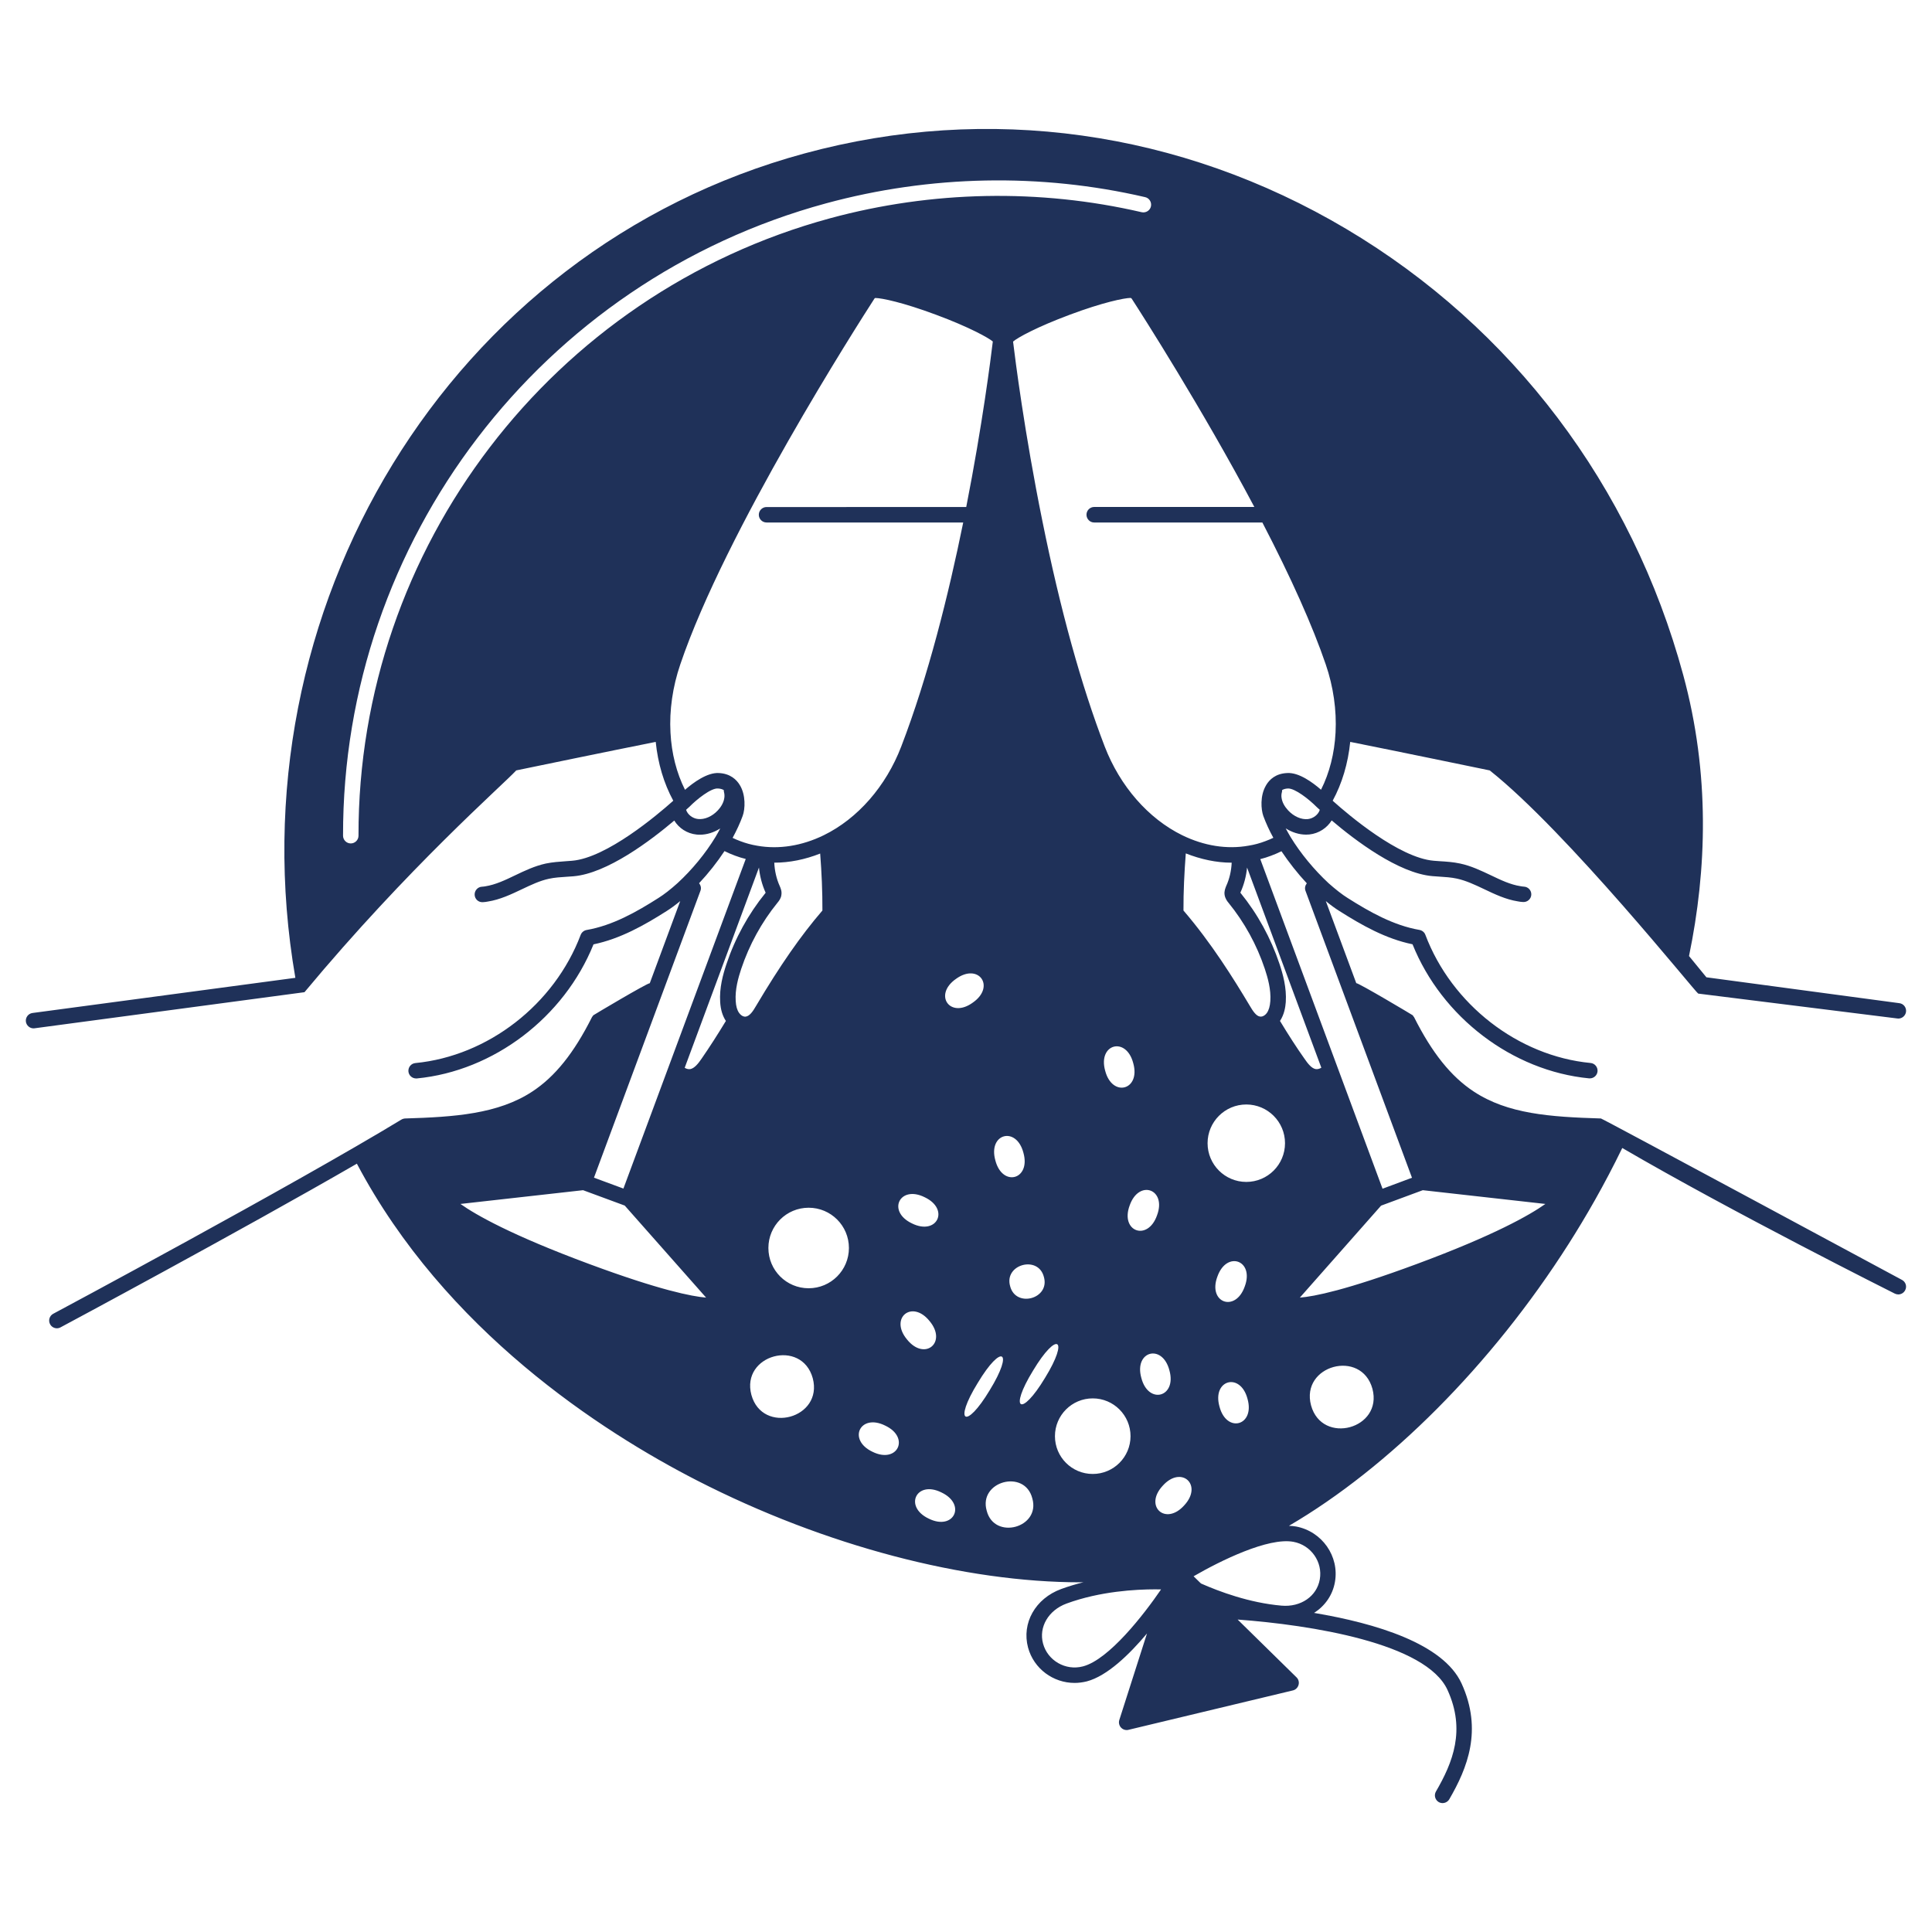 <?xml version="1.0" encoding="UTF-8"?>
<svg xmlns="http://www.w3.org/2000/svg" xmlns:xlink="http://www.w3.org/1999/xlink" version="1.1" id="Layer_1" x="0px" y="0px" viewBox="0 0 250 250" style="enable-background:new 0 0 250 250;" xml:space="preserve">
<style type="text/css">
	.st0{opacity:0;}
	.st1{fill:#F4F4F4;}
	.st2{fill:#1F3159;}
</style>
<g>
	<g class="st0">
		<rect x="-0.09" y="0.08" class="st1" width="250" height="250"></rect>
	</g>
	<path class="st2" d="M246.1,165.61c-0.24-0.12-38.76-20.88-38.94-20.88c-6.63-0.2-12.06-0.59-16.45-3.48   c-2.95-1.94-5.4-5-7.73-9.63c-0.02-0.04-0.06-0.07-0.09-0.11c-0.03-0.04-0.04-0.09-0.08-0.13c-0.05-0.05-7.02-4.2-7.31-4.16   l-3.94-10.62c0.64,0.53,1.22,0.95,1.75,1.28c2.87,1.82,5.99,3.6,9.47,4.31c3.8,9.45,12.92,16.39,22.85,17.35c0.03,0,0.06,0,0.1,0   c0.51,0,0.94-0.39,0.99-0.9c0.05-0.55-0.35-1.04-0.9-1.09c-9.38-0.9-17.97-7.57-21.38-16.59c-0.12-0.33-0.42-0.57-0.77-0.63   c-3.35-0.58-6.45-2.33-9.3-4.14c-0.69-0.43-1.5-1.06-2.46-1.91c-1.88-1.75-3.63-3.87-4.91-5.97c-0.23-0.38-0.43-0.75-0.63-1.12   c0.82,0.52,1.74,0.81,2.63,0.81c0.14,0,0.29-0.01,0.43-0.02c1.23-0.13,2.29-0.85,2.89-1.82c3.04,2.59,8.65,6.84,13.04,7.21   c0.28,0.02,0.56,0.04,0.84,0.06c0.81,0.05,1.58,0.1,2.32,0.26c1.19,0.26,2.32,0.79,3.52,1.36c1.38,0.66,2.82,1.34,4.34,1.58   c0.23,0.05,0.49,0.08,0.72,0.09c0.54,0.03,1.02-0.39,1.05-0.94c0.03-0.55-0.39-1.02-0.94-1.05c-0.13-0.01-0.27-0.02-0.46-0.06   c-1.3-0.2-2.54-0.79-3.85-1.42c-1.25-0.59-2.54-1.21-3.96-1.51c-0.88-0.19-1.76-0.25-2.6-0.3c-0.27-0.02-0.54-0.04-0.81-0.06   c-4.51-0.38-11.06-5.96-12.95-7.65l-0.13-0.12c1.22-2.24,1.99-4.84,2.27-7.61c6.27,1.25,16.15,3.3,18.05,3.69   c10,7.92,26.73,28.84,26.98,28.88l25.77,3.22c0.04,0.01,0.09,0.01,0.13,0.01c0.49,0,0.92-0.37,0.99-0.87   c0.07-0.55-0.31-1.05-0.86-1.12l-24.97-3.35c-0.39-0.48-1.21-1.49-2.25-2.75c2.31-11.17,2.73-23.58-0.75-36.37   c-6.64-24.47-22.13-44.96-43.59-57.71c-21.48-12.75-46.37-16.23-70.1-9.78C58.08,32.34,30,79,38.22,126.53l-34.01,4.55   c-0.55,0.07-0.93,0.58-0.86,1.12c0.07,0.5,0.5,0.87,0.99,0.87c0.04,0,0.09,0,0.13-0.01l34.93-4.67   C52.9,112.17,64.94,101.7,66.8,99.69c1.89-0.39,11.78-2.44,18.05-3.69c0.28,2.77,1.05,5.37,2.27,7.61   c-0.04,0.04-0.07,0.07-0.12,0.11c-1.91,1.7-8.49,7.28-12.96,7.66c-0.27,0.02-0.54,0.04-0.81,0.06c-0.85,0.06-1.72,0.12-2.6,0.3   c-1.42,0.31-2.71,0.92-3.96,1.52c-1.31,0.63-2.55,1.22-3.88,1.43c-0.14,0.03-0.29,0.04-0.43,0.05c-0.55,0.03-0.97,0.51-0.94,1.06   c0.03,0.55,0.5,0.98,1.06,0.94c0.22-0.01,0.46-0.04,0.65-0.08c1.58-0.25,3.01-0.93,4.4-1.59c1.2-0.57,2.33-1.11,3.51-1.36   c0.74-0.16,1.51-0.21,2.32-0.26c0.28-0.02,0.56-0.04,0.85-0.06c4.36-0.37,9.98-4.62,13.04-7.21c0.6,0.98,1.66,1.69,2.89,1.81   c0.15,0.02,0.3,0.02,0.44,0.02c0.89,0,1.8-0.29,2.62-0.81c-0.19,0.37-0.4,0.74-0.62,1.11c-1.28,2.11-3.02,4.23-4.9,5.96   c-0.92,0.83-1.76,1.48-2.48,1.93c-2.84,1.81-5.94,3.56-9.29,4.14c-0.35,0.06-0.64,0.3-0.77,0.63c-3.41,9.02-12,15.68-21.39,16.59   c-0.55,0.05-0.95,0.54-0.9,1.09c0.05,0.52,0.49,0.9,0.99,0.9c0.03,0,0.06,0,0.1,0c9.94-0.96,19.05-7.9,22.86-17.35   c3.47-0.72,6.6-2.49,9.46-4.31c0.54-0.34,1.13-0.77,1.76-1.29l-3.94,10.63c-0.29-0.05-7.26,4.1-7.31,4.15   c-0.03,0.04-0.05,0.08-0.08,0.12c-0.03,0.04-0.07,0.07-0.09,0.12c-2.33,4.64-4.78,7.7-7.73,9.63c-4.41,2.9-10.06,3.29-16.45,3.48   c-0.17,0.01-0.34,0.06-0.49,0.15c-14.02,8.51-44.73,24.96-45.04,25.12c-0.49,0.26-0.67,0.87-0.41,1.35   c0.18,0.34,0.53,0.53,0.88,0.53c0.16,0,0.32-0.04,0.47-0.12c0.27-0.14,23.03-12.33,38.35-21.18c11.4,21.57,31.6,34.63,44.03,41   c16.6,8.5,34.69,13.17,49.61,13.17c0.13,0,0.25-0.01,0.38-0.01c-0.96,0.24-1.93,0.53-2.89,0.88c-3.34,1.23-5.13,4.41-4.28,7.58   c0.75,2.75,3.27,4.57,6.02,4.57c0.52,0,1.05-0.07,1.58-0.2c2.63-0.69,5.51-3.48,7.79-6.2l-3.58,11.19   c-0.11,0.34-0.03,0.72,0.22,0.99c0.19,0.21,0.46,0.32,0.73,0.32c0.08,0,0.16-0.01,0.23-0.03l21.28-5.1   c0.35-0.08,0.63-0.36,0.73-0.71c0.1-0.35,0-0.73-0.26-0.98l-7.62-7.48c9.49,0.7,24.4,3.05,27.16,9.12   c2.37,5.19,0.68,9.38-1.5,13.13c-0.28,0.48-0.11,1.09,0.36,1.37c0.16,0.09,0.33,0.13,0.5,0.13c0.34,0,0.68-0.18,0.87-0.5   c2.33-4.02,4.34-8.93,1.59-14.97c-2.36-5.16-11.07-7.79-19.09-9.14c1.39-0.89,2.4-2.28,2.7-4c0.59-3.33-1.67-6.55-5.03-7.18   c-0.29-0.05-0.6-0.08-0.92-0.09c12.9-7.54,26.18-20.74,36.21-36.51c2.15-3.38,4.58-7.56,6.92-12.38   c14.26,8.32,35.04,18.73,35.26,18.84c0.14,0.07,0.3,0.11,0.45,0.11c0.37,0,0.72-0.2,0.9-0.55   C246.79,166.46,246.59,165.86,246.1,165.61z M169.1,114.3c-0.21,0.27-0.3,0.63-0.17,0.97l13.78,37.13l-3.81,1.42l-15.82-42.65   c0.47-0.12,0.93-0.26,1.37-0.43c0.47-0.17,0.92-0.37,1.37-0.59C166.77,111.57,167.88,112.99,169.1,114.3z M146.18,155.98   c1.2-3.42,4.81-2.11,3.54,1.28C148.52,160.68,144.92,159.37,146.18,155.98z M143.01,138.56c-0.98-3.49,2.72-4.49,3.63-0.99   C147.63,141.06,143.93,142.07,143.01,138.56z M151.32,177.32c0.98,3.48-2.72,4.49-3.63,0.99   C146.71,174.82,150.41,173.82,151.32,177.32z M150.45,192.26c2.41-2.7,5.25-0.12,2.79,2.53   C150.83,197.49,147.99,194.91,150.45,192.26z M158.46,115.78c0.07,0.48,0.33,0.83,0.5,1.03c2.07,2.54,3.66,5.43,4.71,8.57   c0.38,1.15,0.81,2.66,0.71,4.15c-0.05,0.69-0.19,1.18-0.46,1.56c-0.06,0.09-0.17,0.2-0.28,0.28c-0.19,0.14-0.41,0.21-0.61,0.17   c-0.49-0.07-0.92-0.73-1.3-1.38c-2.12-3.55-4.99-8.15-8.59-12.34c-0.01-2.45,0.11-4.89,0.3-7.39c1.96,0.77,3.96,1.2,5.92,1.2   c0.01,0,0.02,0,0.02,0c-0.05,1.05-0.28,2.09-0.72,3.04C158.57,114.91,158.39,115.31,158.46,115.78z M161.07,166.47   c-1.2,3.42-4.81,2.11-3.54-1.28C158.73,161.78,162.34,163.08,161.07,166.47z M161.43,181.02c0.98,3.48-2.72,4.49-3.63,0.99   C156.82,178.52,160.52,177.52,161.43,181.02z M161.27,152.94c-2.76,0-5.01-2.24-5.01-5.01c0-2.76,2.24-5.01,5.01-5.01   c2.76,0,5.01,2.24,5.01,5.01C166.28,150.7,164.04,152.94,161.27,152.94z M165.63,132.11c0.56-0.85,0.7-1.79,0.75-2.45   c0.12-1.85-0.37-3.6-0.81-4.92c-1.13-3.37-2.83-6.47-5.07-9.23c0,0,0,0,0,0c0.01-0.01,0.01-0.03,0.02-0.04   c0.45-0.99,0.74-2.09,0.85-3.21l9.61,25.9c-0.24,0.15-0.49,0.21-0.73,0.18c-0.54-0.1-1.02-0.71-1.47-1.37   C167.78,135.56,166.77,133.99,165.63,132.11z M169.24,105.99c-0.85,0.09-1.82-0.34-2.55-1.12c-0.48-0.52-0.76-1.04-0.85-1.59   c-0.05-0.27-0.03-0.54,0.04-0.78c0.03-0.09,0.02-0.17,0.02-0.26c0.17-0.11,0.4-0.19,0.75-0.21c0.91-0.04,2.73,1.39,3.71,2.38   c0,0,0.04,0.04,0.14,0.13l0.28,0.25C170.6,105.39,169.96,105.91,169.24,105.99z M141.58,67.61h21.77   c3.75,7.22,6.51,13.41,8.2,18.36c0.99,2.88,1.42,5.93,1.27,8.82c-0.14,2.69-0.78,5.22-1.88,7.4c-1.07-0.93-2.85-2.25-4.37-2.16   c-1.52,0.06-2.31,0.87-2.71,1.53c-0.02,0.03-0.03,0.06-0.05,0.09c-0.78,1.33-0.63,3.1-0.34,3.93c0.34,0.92,0.77,1.87,1.3,2.83   c-0.33,0.16-0.67,0.3-1.02,0.43c-0.7,0.27-1.43,0.47-2.19,0.59c-2.79,0.5-5.75,0.03-8.58-1.35c-4.4-2.16-8.05-6.35-10.03-11.48   c-3.03-7.88-5.75-17.7-8.07-29.2c-2.32-11.43-3.52-20.97-3.79-23.2c0.6-0.52,3.08-1.89,7.38-3.49c4.23-1.58,7-2.15,7.83-2.16   c0.02,0.01,0.04,0.02,0.06,0.03c0.02,0.02,0.04,0.04,0.07,0.05c1.42,2.19,9.1,14.2,15.88,26.97h-20.72c-0.55,0-1,0.45-1,1   S141.03,67.61,141.58,67.61z M135.08,165.24c0.81,2.83-3.64,4.04-4.37,1.19C129.9,163.6,134.36,162.39,135.08,165.24z    M128.8,150.16c-0.98-3.49,2.72-4.49,3.63-0.99C133.41,152.65,129.71,153.66,128.8,150.16z M46.39,108.14c0,0.55-0.45,1-1,1   c0,0,0,0,0,0c-0.55,0-1-0.45-1-1c-0.07-38.17,25.63-71.82,62.51-81.83c13.48-3.66,27.75-3.94,41.28-0.8   c0.54,0.12,0.87,0.66,0.75,1.2c-0.12,0.54-0.67,0.87-1.2,0.75c-13.2-3.06-27.14-2.79-40.3,0.78   C71.42,38.02,46.32,70.88,46.39,108.14z M86.76,94.8c-0.16-2.88,0.28-5.94,1.27-8.83c5.81-17.16,22.95-43.97,25.12-47.33   c0.02-0.01,0.03-0.03,0.05-0.05c0.02-0.01,0.04-0.02,0.06-0.03c0.82,0,3.6,0.58,7.84,2.16c4.37,1.62,6.85,3.02,7.37,3.47   c-0.25,2.09-1.34,10.74-3.44,21.42H99.19c-0.55,0-1,0.45-1,1s0.45,1,1,1h25.45c-1.9,9.32-4.53,19.92-8.02,28.99   c-1.97,5.14-5.63,9.33-10.03,11.48c-2.83,1.38-5.8,1.85-8.59,1.36c-0.78-0.13-1.51-0.33-2.19-0.59c-0.35-0.13-0.68-0.27-1.01-0.43   c0.53-0.98,0.97-1.93,1.3-2.84c0.33-0.89,0.42-2.73-0.38-4.01c-0.4-0.66-1.2-1.47-2.7-1.54c-1.51-0.09-3.31,1.24-4.38,2.17   C87.55,100.03,86.9,97.5,86.76,94.8z M118.01,158.31c-3.27-1.55-1.6-5,1.64-3.39C122.93,156.47,121.26,159.92,118.01,158.31z    M92.88,104.87c-0.73,0.78-1.7,1.2-2.55,1.11c-0.72-0.07-1.36-0.59-1.55-1.19c0.05-0.04,0.1-0.09,0.14-0.13l0.1-0.09   c0.13-0.11,0.18-0.16,0.18-0.16c0.97-0.99,2.82-2.46,3.71-2.38c0.34,0.02,0.58,0.1,0.75,0.21c0,0.08,0,0.16,0.02,0.24   c0.07,0.25,0.09,0.54,0.04,0.81C93.62,103.95,93.21,104.52,92.88,104.87z M90.64,115.26c0.13-0.34,0.04-0.7-0.18-0.97   c1.22-1.3,2.34-2.72,3.29-4.16c0.44,0.22,0.89,0.42,1.36,0.59c0.44,0.17,0.91,0.31,1.39,0.43L80.67,153.8l-3.81-1.41L90.64,115.26z    M76.24,163.56c-10.06-3.73-14.64-6.34-16.66-7.77l15.87-1.78l5.39,1.99l10.53,11.91C89.54,167.76,85.38,166.95,76.24,163.56z    M93.19,129.66c0.06,1,0.31,1.8,0.74,2.45c-1.08,1.78-2.1,3.37-3.13,4.86c-0.44,0.65-0.93,1.26-1.47,1.37   c-0.3,0.05-0.57-0.07-0.73-0.17l9.61-25.91c0.11,1.11,0.39,2.21,0.86,3.25c0,0,0,0,0,0.01c-0.01,0.01-0.02,0.02-0.02,0.03   c-2.23,2.75-3.93,5.85-5.05,9.21C93.56,126.07,93.07,127.83,93.19,129.66z M95.94,131.38c-0.12-0.09-0.23-0.2-0.3-0.31   c-0.26-0.36-0.4-0.86-0.44-1.54c-0.1-1.49,0.33-3,0.71-4.15c1.05-3.13,2.63-6.02,4.69-8.56c0.21-0.25,0.47-0.6,0.51-1.01   c0.08-0.48-0.09-0.87-0.22-1.17c-0.42-0.93-0.65-1.97-0.7-3.01c0,0,0.01,0,0.01,0c1.97,0,3.98-0.41,5.93-1.18   c0.19,2.47,0.3,4.94,0.29,7.37c-2.82,3.28-5.48,7.11-8.59,12.35c-0.39,0.68-0.82,1.31-1.33,1.38   C96.34,131.58,96.11,131.51,95.94,131.38z M97.23,180.5c-1.39-5.2,6.51-7.34,7.94-2.16C106.55,183.54,98.66,185.68,97.23,180.5z    M104.64,166.7c-2.88,0-5.21-2.33-5.21-5.21s2.33-5.21,5.21-5.21c2.88,0,5.21,2.33,5.21,5.21S107.51,166.7,104.64,166.7z    M112.9,187.86c-3.27-1.55-1.6-5,1.64-3.39C117.81,186.01,116.14,189.46,112.9,187.86z M117.37,173.33   c-2.32-2.78,0.65-5.21,2.92-2.38C122.61,173.73,119.64,176.16,117.37,173.33z M120.18,196.51c-3.27-1.55-1.6-5,1.64-3.39   C125.1,194.67,123.43,198.12,120.18,196.51z M123.7,126.67c2.93-2.13,5.15,0.99,2.19,3.06   C122.96,131.87,120.73,128.75,123.7,126.67z M126.52,178.95c3.11-5.18,4.71-4.2,1.55,0.94   C124.96,185.07,123.35,184.09,126.52,178.95z M127.68,195.49c-1.1-3.81,4.92-5.45,5.9-1.6   C134.68,197.7,128.66,199.33,127.68,195.49z M133.68,177.35c3.11-5.18,4.71-4.2,1.55,0.94   C132.12,183.46,130.52,182.49,133.68,177.35z M136.51,185.84c0-2.7,2.19-4.89,4.89-4.89c2.7,0,4.89,2.19,4.89,4.89   c0,2.7-2.19,4.89-4.89,4.89C138.69,190.73,136.51,188.54,136.51,185.84z M140.13,215.63c-2.24,0.59-4.56-0.74-5.16-2.95   c-0.58-2.14,0.7-4.32,3.04-5.18c4.35-1.6,9.01-1.84,11.46-1.84c0.29,0,0.55,0,0.77,0.01C148.02,208.92,143.49,214.76,140.13,215.63   z M170.78,204.37c-0.38,2.19-2.46,3.62-4.95,3.4c-4.16-0.36-8.08-1.83-10.43-2.87l-0.95-0.93c3.49-2.02,9.66-5.06,12.91-4.46   C169.65,199.93,171.18,202.12,170.78,204.37z M169.65,181.86c-1.39-5.2,6.51-7.34,7.94-2.16   C178.98,184.9,171.08,187.04,169.65,181.86z M183.33,163.56c-9.14,3.39-13.3,4.21-15.13,4.35l10.51-11.9l5.4-2l15.86,1.78   C197.96,157.22,193.37,159.84,183.33,163.56z"></path>
</g>
</svg>
